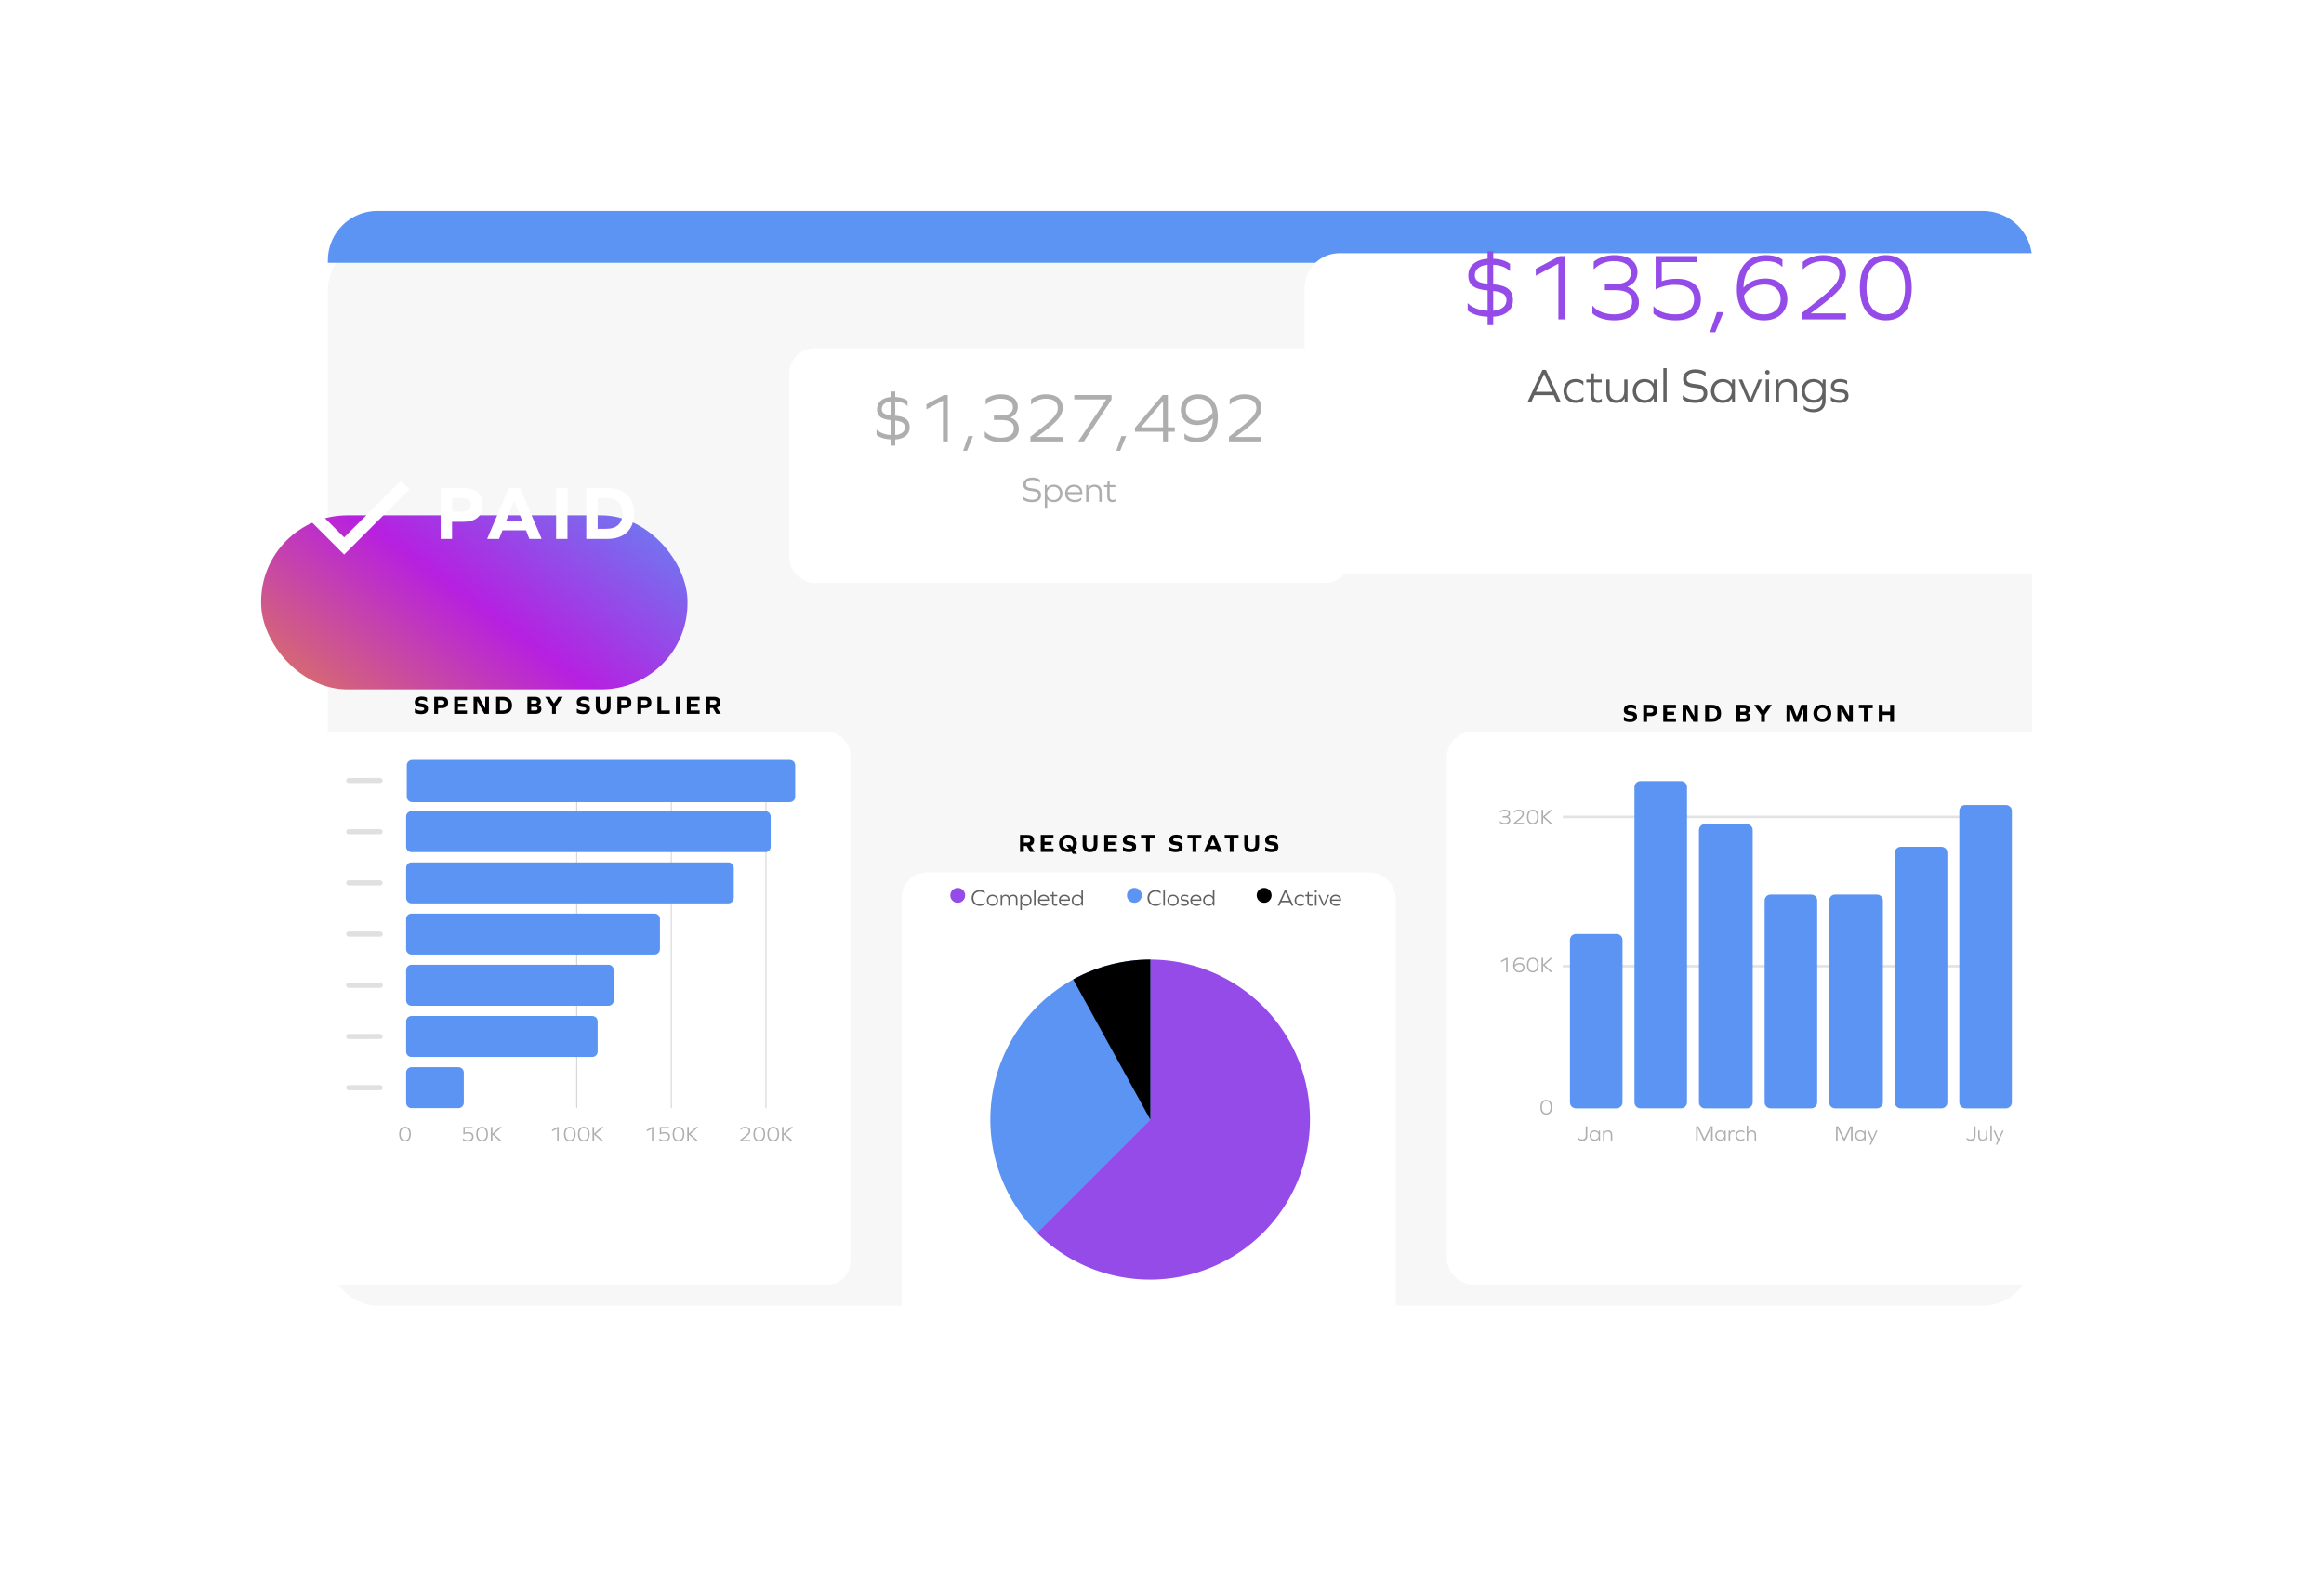<svg width="8010" height="5500" id="navPayAnalyze" viewBox="0 0 801 550" fill="none" xmlns="http://www.w3.org/2000/svg">
  <g filter="url(#filter0_d_7_170)">
    <rect x="113" y="72.702" width="587.432" height="366.932" rx="17.027" fill="#F7F7F7" />
  </g>
  <path d="M113 89.729C113 80.325 120.623 72.702 130.027 72.702H683.405C692.809 72.702 700.432 80.325 700.432 89.729V90.58H113V89.729Z" fill="#5B94F2" />
  <g filter="url(#filter1_d_7_170)">
    <rect x="498.712" y="223.142" width="215.288" height="190.589" rx="8.824" fill="white" />
  </g>
  <path d="M562.039 242.845C560.556 242.845 559.674 243.551 559.674 244.724C559.674 245.801 560.256 246.304 561.765 246.471C562.656 246.568 562.93 246.727 562.93 247.08C562.93 247.504 562.551 247.724 561.836 247.724C561.042 247.724 560.309 247.477 559.762 247.018H559.701V248.368C560.168 248.704 560.918 248.88 561.88 248.88C563.38 248.88 564.227 248.218 564.227 247.045C564.227 245.924 563.645 245.395 562.101 245.227C561.227 245.13 560.971 244.98 560.971 244.645C560.971 244.248 561.377 244.001 562.021 244.001C562.762 244.001 563.424 244.23 563.812 244.627H563.874V243.277C563.512 243.021 562.771 242.845 562.039 242.845ZM566.369 242.933V248.792H567.675V246.824H568.955C570.419 246.824 571.169 246.162 571.169 244.883C571.169 243.595 570.419 242.933 568.955 242.933H566.369ZM567.675 245.66V244.098H568.893C569.546 244.098 569.846 244.345 569.846 244.883C569.846 245.412 569.546 245.66 568.893 245.66H567.675ZM577.016 245.307H574.571V244.098H577.651V242.933H573.266V248.792H577.651V247.627H574.571V246.401H577.016V245.307ZM583.652 248.792H585.223V242.933H583.961V246.868H583.944L581.729 242.933H579.938V248.792H581.199V244.442H581.217L583.652 248.792ZM587.713 242.933V248.792H590.069C592.063 248.792 593.192 247.724 593.192 245.862C593.192 244.001 592.063 242.933 590.069 242.933H587.713ZM589.019 247.627V244.098H589.989C591.216 244.098 591.869 244.715 591.869 245.862C591.869 247.01 591.216 247.627 589.989 247.627H589.019ZM602.345 245.792C602.848 245.562 603.104 245.148 603.104 244.548C603.104 243.489 602.389 242.933 601.013 242.933H598.489V248.792H601.233C602.601 248.792 603.316 248.236 603.316 247.16C603.316 246.48 602.989 246.021 602.345 245.81V245.792ZM599.795 245.298V244.098H600.995C601.524 244.098 601.789 244.292 601.789 244.689C601.789 245.095 601.516 245.298 600.907 245.298H599.795ZM599.795 247.627V246.392H601.11C601.71 246.392 601.992 246.612 601.992 247.018C601.992 247.433 601.727 247.627 601.189 247.627H599.795ZM608.293 248.792V246.392L610.684 242.933H609.149L607.658 245.201L606.167 242.933H604.587L606.987 246.392V248.792H608.293ZM622.877 248.792V242.933H620.874L619.304 247.018H619.286L617.716 242.933H615.757V248.792H617.018V244.504H617.036L618.677 248.792H619.86L621.554 244.38H621.571V248.792H622.877ZM628.094 242.845C626.285 242.845 625.014 244.098 625.014 245.862C625.014 247.627 626.285 248.88 628.094 248.88C629.902 248.88 631.173 247.627 631.173 245.862C631.173 244.098 629.902 242.845 628.094 242.845ZM628.094 244.01C629.135 244.01 629.849 244.768 629.849 245.862C629.849 246.957 629.135 247.715 628.094 247.715C627.052 247.715 626.338 246.957 626.338 245.862C626.338 244.768 627.052 244.01 628.094 244.01ZM637.021 248.792H638.591V242.933H637.329V246.868H637.312L635.097 242.933H633.306V248.792H634.568V244.442H634.585L637.021 248.792ZM643.737 244.098H645.475V242.933H640.684V244.098H642.431V248.792H643.737V244.098ZM652.787 248.792V242.933H651.472V245.262H648.869V242.933H647.563V248.792H648.869V246.427H651.472V248.792H652.787Z" fill="black" />
  <path d="M519.675 281.528C520.172 281.328 520.446 280.943 520.446 280.402C520.446 279.572 519.764 279.075 518.646 279.075C518.031 279.075 517.423 279.268 517.045 279.587V280.165H517.075C517.445 279.772 518.023 279.542 518.601 279.542C519.438 279.542 519.927 279.868 519.927 280.461C519.927 281.039 519.483 281.328 518.601 281.328H517.912V281.795H518.705C519.594 281.795 520.031 282.091 520.031 282.691C520.031 283.321 519.52 283.677 518.631 283.677C517.934 283.677 517.297 283.432 516.971 283.017H516.941V283.595C517.282 283.936 517.927 284.143 518.638 284.143C519.831 284.143 520.557 283.625 520.557 282.75C520.557 282.158 520.239 281.735 519.675 281.543V281.528ZM525.213 283.603H522.487V283.588L523.109 283.121C524.724 281.906 525.213 281.291 525.213 280.513C525.213 279.587 524.569 279.075 523.42 279.075C522.857 279.075 522.264 279.275 521.857 279.594V280.165H521.886C522.279 279.772 522.857 279.542 523.42 279.542C524.25 279.542 524.695 279.89 524.695 280.535C524.695 281.135 524.25 281.646 522.753 282.81L521.783 283.573V284.069H525.213V283.603ZM528.306 279.075C527.024 279.075 526.291 280.002 526.291 281.609C526.291 283.217 527.024 284.143 528.306 284.143C529.588 284.143 530.321 283.217 530.321 281.609C530.321 280.002 529.588 279.075 528.306 279.075ZM528.306 279.542C529.254 279.542 529.803 280.291 529.803 281.609C529.803 282.928 529.254 283.677 528.306 283.677C527.357 283.677 526.809 282.928 526.809 281.609C526.809 280.291 527.357 279.542 528.306 279.542ZM531.865 281.743L534.429 284.069H535.207L532.406 281.58L535.133 279.149H534.377L531.865 281.439V279.149H531.317V284.069H531.865V281.743Z" fill="#AEAEAE" />
  <path d="M547.089 388.23H546.54V391.49C546.54 392.298 546.125 392.728 545.362 392.728C544.821 392.728 544.332 392.505 544.036 392.127H544.006V392.728C544.362 393.054 544.851 393.224 545.414 393.224C546.489 393.224 547.089 392.616 547.089 391.535V388.23ZM551.474 393.15V389.69H551.052L551.037 390.312H551.022C550.748 389.882 550.252 389.616 549.599 389.616C548.584 389.616 547.851 390.371 547.851 391.423C547.851 392.476 548.584 393.224 549.599 393.224C550.252 393.224 550.755 392.957 551.022 392.528H551.037L551.052 393.15H551.474ZM549.674 392.779C548.903 392.779 548.355 392.224 548.355 391.423C548.355 390.623 548.903 390.06 549.674 390.06C550.452 390.06 551 390.623 551 391.423C551 392.224 550.452 392.779 549.674 392.779ZM554.236 389.616C553.628 389.616 553.184 389.86 552.939 390.305H552.924L552.91 389.69H552.48V393.15H552.976V391.372C552.976 390.564 553.421 390.06 554.132 390.06C554.799 390.06 555.192 390.49 555.192 391.209V393.15H555.688V391.157C555.688 390.201 555.132 389.616 554.236 389.616Z" fill="#AEAEAE" />
  <path d="M590.295 393.15V388.23H589.451L587.435 392.439H587.42L585.427 388.23H584.59V393.15H585.123V388.823H585.138L587.191 393.15H587.65L589.732 388.778H589.747V393.15H590.295ZM594.798 393.15V389.69H594.375L594.36 390.312H594.346C594.072 389.882 593.575 389.616 592.923 389.616C591.908 389.616 591.174 390.371 591.174 391.423C591.174 392.476 591.908 393.224 592.923 393.224C593.575 393.224 594.079 392.957 594.346 392.528H594.36L594.375 393.15H594.798ZM592.997 392.779C592.227 392.779 591.678 392.224 591.678 391.423C591.678 390.623 592.227 390.06 592.997 390.06C593.775 390.06 594.323 390.623 594.323 391.423C594.323 392.224 593.775 392.779 592.997 392.779ZM597.374 389.616C596.818 389.616 596.455 389.853 596.248 390.312L596.233 389.69H595.803V393.15H596.3V391.535C596.3 390.586 596.648 390.09 597.337 390.09C597.552 390.09 597.73 390.142 597.885 390.253H597.908V389.749C597.782 389.675 597.604 389.616 597.374 389.616ZM600.031 389.616C598.912 389.616 598.179 390.364 598.179 391.423C598.179 392.468 598.912 393.224 600.031 393.224C600.52 393.224 600.92 393.105 601.187 392.861V392.298H601.165C600.898 392.624 600.535 392.779 600.076 392.779C599.223 392.779 598.683 392.216 598.683 391.423C598.683 390.623 599.223 390.06 600.076 390.06C600.535 390.06 600.891 390.216 601.165 390.542H601.187V389.986C600.913 389.742 600.52 389.616 600.031 389.616ZM603.804 389.616C603.233 389.616 602.811 389.83 602.559 390.216H602.544V387.963H602.048V393.15H602.544V391.372C602.544 390.564 602.989 390.06 603.7 390.06C604.367 390.06 604.76 390.49 604.76 391.209V393.15H605.256V391.157C605.256 390.201 604.7 389.616 603.804 389.616Z" fill="#AEAEAE" />
  <path d="M638.523 393.15V388.23H637.678L635.663 392.439H635.648L633.655 388.23H632.818V393.15H633.351V388.823H633.366L635.418 393.15H635.878L637.96 388.778H637.975V393.15H638.523ZM643.025 393.15V389.69H642.603L642.588 390.312H642.573C642.299 389.882 641.803 389.616 641.151 389.616C640.135 389.616 639.402 390.371 639.402 391.423C639.402 392.476 640.135 393.224 641.151 393.224C641.803 393.224 642.306 392.957 642.573 392.528H642.588L642.603 393.15H643.025ZM641.225 392.779C640.454 392.779 639.906 392.224 639.906 391.423C639.906 390.623 640.454 390.06 641.225 390.06C642.003 390.06 642.551 390.623 642.551 391.423C642.551 392.224 642.003 392.779 641.225 392.779ZM644.883 394.558L647.113 389.69H646.602L645.372 392.505H645.357L644.127 389.69H643.594L645.09 393.017L644.372 394.558H644.883Z" fill="#AEAEAE" />
  <path d="M680.908 388.23H680.359V391.49C680.359 392.298 679.944 392.728 679.181 392.728C678.64 392.728 678.151 392.505 677.855 392.127H677.825V392.728C678.181 393.054 678.67 393.224 679.233 393.224C680.307 393.224 680.908 392.616 680.908 391.535V388.23ZM685.011 393.15V389.69H684.515V391.468C684.515 392.283 684.07 392.779 683.359 392.779C682.707 392.779 682.307 392.357 682.307 391.631V389.69H681.811V391.69C681.811 392.646 682.359 393.224 683.255 393.224C683.863 393.224 684.308 392.972 684.552 392.528H684.567L684.589 393.15H685.011ZM686.513 387.963H686.017V393.15H686.513V387.963ZM688.374 394.558L690.604 389.69H690.093L688.863 392.505H688.848L687.618 389.69H687.084L688.581 393.017L687.862 394.558H688.374Z" fill="#AEAEAE" />
  <path d="M519.631 335.109V330.189H519.223L517.364 331.175V331.715L519.12 330.782V335.109H519.631ZM523.776 331.93C523.05 331.93 522.457 332.197 522.086 332.627H522.072C522.101 331.315 522.731 330.582 523.828 330.582C524.361 330.582 524.783 330.73 525.065 331.019H525.095V330.471C524.813 330.241 524.354 330.115 523.791 330.115C522.383 330.115 521.553 331.108 521.553 332.782C521.553 334.301 522.331 335.183 523.665 335.183C524.754 335.183 525.48 334.516 525.48 333.523C525.48 332.575 524.806 331.93 523.776 331.93ZM523.65 334.716C522.776 334.716 522.198 334.168 522.109 333.249C522.427 332.716 523.027 332.397 523.702 332.397C524.457 332.397 524.954 332.842 524.954 333.531C524.954 334.242 524.435 334.716 523.65 334.716ZM528.306 330.115C527.024 330.115 526.291 331.041 526.291 332.649C526.291 334.257 527.024 335.183 528.306 335.183C529.588 335.183 530.321 334.257 530.321 332.649C530.321 331.041 529.588 330.115 528.306 330.115ZM528.306 330.582C529.254 330.582 529.803 331.33 529.803 332.649C529.803 333.968 529.254 334.716 528.306 334.716C527.357 334.716 526.809 333.968 526.809 332.649C526.809 331.33 527.357 330.582 528.306 330.582ZM531.865 332.782L534.429 335.109H535.207L532.406 332.619L535.133 330.189H534.377L531.865 332.479V330.189H531.317V335.109H531.865V332.782Z" fill="#AEAEAE" />
  <path d="M532.937 379.105C531.655 379.105 530.921 380.031 530.921 381.639C530.921 383.246 531.655 384.173 532.937 384.173C534.219 384.173 534.952 383.246 534.952 381.639C534.952 380.031 534.219 379.105 532.937 379.105ZM532.937 379.571C533.885 379.571 534.434 380.32 534.434 381.639C534.434 382.957 533.885 383.706 532.937 383.706C531.988 383.706 531.44 382.957 531.44 381.639C531.44 380.32 531.988 379.571 532.937 379.571Z" fill="#AEAEAE" />
  <path d="M538.641 281.596H693.211" stroke="#E3E3E3" stroke-width="0.882" />
  <path d="M538.641 333.053H693.211" stroke="#E3E3E3" stroke-width="0.882" />
  <path d="M541.111 323.994C541.111 322.857 542.033 321.936 543.17 321.936H557.165C558.302 321.936 559.223 322.857 559.223 323.994V379.977C559.223 381.114 558.302 382.035 557.165 382.035H543.17C542.033 382.035 541.111 381.114 541.111 379.977V323.994Z" fill="#5B94F2" />
  <path d="M563.339 271.302C563.339 270.165 564.261 269.244 565.397 269.244H579.393C580.53 269.244 581.451 270.165 581.451 271.302V379.975C581.451 381.112 580.53 382.033 579.393 382.033H565.397C564.261 382.033 563.339 381.112 563.339 379.975V271.302Z" fill="#5B94F2" />
  <path d="M585.567 286.125C585.567 284.988 586.488 284.067 587.625 284.067H602.032C603.169 284.067 604.09 284.988 604.09 286.125V379.979C604.09 381.116 603.169 382.037 602.032 382.037H587.625C586.488 382.037 585.567 381.116 585.567 379.979V286.125Z" fill="#5B94F2" />
  <path d="M608.208 310.408C608.208 309.272 609.129 308.35 610.266 308.35H624.261C625.398 308.35 626.32 309.272 626.32 310.408V379.976C626.32 381.112 625.398 382.034 624.261 382.034H610.266C609.129 382.034 608.208 381.112 608.208 379.976V310.408Z" fill="#5B94F2" />
  <path d="M630.435 310.408C630.435 309.272 631.357 308.35 632.493 308.35H646.901C648.037 308.35 648.959 309.272 648.959 310.408V379.976C648.959 381.112 648.037 382.034 646.901 382.034H632.493C631.357 382.034 630.435 381.112 630.435 379.976V310.408Z" fill="#5B94F2" />
  <path d="M653.076 293.945C653.076 292.808 653.997 291.887 655.134 291.887H669.13C670.266 291.887 671.188 292.808 671.188 293.945V379.977C671.188 381.114 670.266 382.036 669.13 382.036H655.134C653.997 382.036 653.076 381.114 653.076 379.977V293.945Z" fill="#5B94F2" />
  <path d="M675.305 279.537C675.305 278.4 676.227 277.479 677.363 277.479H691.359C692.496 277.479 693.417 278.4 693.417 279.537V379.977C693.417 381.114 692.496 382.035 691.359 382.035H677.363C676.227 382.035 675.305 381.114 675.305 379.977V279.537Z" fill="#5B94F2" />
  <g filter="url(#filter2_d_7_170)">
    <g filter="url(#filter3_d_7_170)">
      <rect x="90" y="124" width="146.957" height="60" rx="29.716" fill="url(#paint0_linear_7_170)" />
    </g>
    <path d="M139.643 143.486L118.61 164.519L108.094 154.003" stroke="white" stroke-width="4.176" />
    <path d="M151.883 144.489V162.095H155.807V156.182H159.651C164.052 156.182 166.306 154.193 166.306 150.349C166.306 146.478 164.052 144.489 159.651 144.489H151.883ZM155.807 152.682V147.989H159.466C161.428 147.989 162.329 148.732 162.329 150.349C162.329 151.94 161.428 152.682 159.466 152.682H155.807ZM182.477 162.095H186.693L179.19 144.489H175.398L167.895 162.095H172.004L173.198 159.125H181.284L182.477 162.095ZM177.254 148.997L179.959 155.758H174.523L177.201 148.997H177.254ZM191.668 162.095H195.592V144.489H191.668V162.095ZM202.071 144.489V162.095H209.15C215.142 162.095 218.536 158.886 218.536 153.292C218.536 147.698 215.142 144.489 209.15 144.489H202.071ZM205.995 158.595V147.989H208.911C212.597 147.989 214.559 149.845 214.559 153.292C214.559 156.739 212.597 158.595 208.911 158.595H205.995Z" fill="white" />
  </g>
  <g filter="url(#filter4_d_7_170)">
    <rect x="272" y="114" width="193.408" height="80.974" rx="8.779" fill="white" />
  </g>
  <path d="M313.537 147.285C313.512 144.805 312.117 143.578 308.554 143.289V138.355C310.432 138.475 311.876 139.029 312.694 139.944H312.79V138.138C311.852 137.392 310.408 136.935 308.554 136.839V134.961H307.134V136.839C304.102 137.055 302.272 138.644 302.272 141.075C302.272 143.385 303.644 144.541 307.134 144.83V149.956C304.992 149.836 303.331 149.21 302.2 148.103H302.104V149.908C303.259 150.847 304.968 151.376 307.134 151.472V153.59H308.554V151.472C311.707 151.28 313.537 149.74 313.537 147.285ZM303.909 141.003C303.909 139.534 305.137 138.524 307.134 138.355V143.145C304.776 142.928 303.909 142.302 303.909 141.003ZM308.554 144.974C310.961 145.215 311.9 145.913 311.9 147.309C311.9 148.801 310.648 149.788 308.554 149.956V144.974ZM326.663 152.146V136.165H325.34L319.298 139.366V141.123L325.003 138.09V152.146H326.663ZM331.968 155.372H333.292L335.362 150.317H333.701L331.968 155.372ZM348.291 143.891C349.903 143.241 350.794 141.989 350.794 140.232C350.794 137.537 348.58 135.924 344.945 135.924C342.948 135.924 340.974 136.55 339.747 137.585V139.462H339.843C341.046 138.187 342.924 137.44 344.801 137.44C347.521 137.44 349.109 138.499 349.109 140.425C349.109 142.302 347.665 143.241 344.801 143.241H342.563V144.757H345.138C348.026 144.757 349.446 145.72 349.446 147.67C349.446 149.715 347.785 150.871 344.897 150.871C342.635 150.871 340.565 150.076 339.506 148.729H339.41V150.606C340.517 151.713 342.611 152.387 344.921 152.387C348.796 152.387 351.155 150.702 351.155 147.862C351.155 145.937 350.12 144.565 348.291 143.939V143.891ZM366.28 150.63H357.422V150.582L359.444 149.066C364.691 145.118 366.28 143.121 366.28 140.593C366.28 137.585 364.186 135.924 360.455 135.924C358.626 135.924 356.7 136.574 355.376 137.609V139.462H355.473C356.748 138.187 358.626 137.44 360.455 137.44C363.151 137.44 364.595 138.572 364.595 140.666C364.595 142.615 363.151 144.276 358.289 148.055L355.136 150.534V152.146H366.28V150.63ZM383.113 137.777V136.165H370.26V137.681H381.308L371.608 152.146H373.582L383.113 137.777ZM384.759 155.372H386.083L388.153 150.317H386.492L384.759 155.372ZM402.526 148.825H404.909V147.309H402.526V136.165H400.745L391.19 147.405V148.825H400.865V152.146H402.526V148.825ZM400.865 138.283V147.309H393.236L400.865 138.283ZM412.885 135.924C409.347 135.924 406.988 138.09 406.988 141.315C406.988 144.396 409.178 146.49 412.524 146.49C414.883 146.49 416.808 145.624 418.012 144.228H418.06C417.963 148.488 415.918 150.871 412.355 150.871C410.623 150.871 409.251 150.389 408.336 149.451H408.24V151.232C409.154 151.978 410.647 152.387 412.476 152.387C417.049 152.387 419.745 149.162 419.745 143.722C419.745 138.788 417.217 135.924 412.885 135.924ZM412.765 144.974C410.31 144.974 408.697 143.53 408.697 141.291C408.697 138.981 410.382 137.44 412.933 137.44C415.773 137.44 417.651 139.222 417.939 142.206C416.904 143.939 414.955 144.974 412.765 144.974ZM434.725 150.63H425.867V150.582L427.889 149.066C433.136 145.118 434.725 143.121 434.725 140.593C434.725 137.585 432.631 135.924 428.9 135.924C427.071 135.924 425.145 136.574 423.822 137.609V139.462H423.918C425.193 138.187 427.071 137.44 428.9 137.44C431.596 137.44 433.04 138.572 433.04 140.666C433.04 142.615 431.596 144.276 426.734 148.055L423.581 150.534V152.146H434.725V150.63Z" fill="#AEAEAE" />
  <path d="M355.739 164.623C353.907 164.623 352.706 165.576 352.706 167.037C352.706 168.398 353.424 169.029 355.603 169.252C357.361 169.438 357.905 169.834 357.905 170.713C357.905 171.678 357.101 172.26 355.739 172.26C354.464 172.26 353.412 171.889 352.682 171.183H352.632V172.198C353.313 172.78 354.402 173.089 355.739 173.089C357.658 173.089 358.821 172.186 358.821 170.7C358.821 169.24 358.054 168.559 355.813 168.336C354.13 168.163 353.622 167.804 353.622 166.999C353.622 166.071 354.477 165.452 355.727 165.452C356.853 165.452 357.806 165.786 358.351 166.38H358.4V165.353C357.868 164.895 356.866 164.623 355.739 164.623ZM363.242 167.061C362.153 167.061 361.323 167.507 360.878 168.237H360.853L360.828 167.185H360.11V175.317H360.94V172.062H360.965C361.423 172.706 362.227 173.089 363.242 173.089C364.95 173.089 366.176 171.839 366.176 170.082C366.176 168.324 364.95 167.061 363.242 167.061ZM363.131 172.347C361.831 172.347 360.903 171.418 360.903 170.082C360.903 168.745 361.831 167.804 363.131 167.804C364.418 167.804 365.334 168.745 365.334 170.082C365.334 171.418 364.418 172.347 363.131 172.347ZM373.054 170.329V169.846C373.054 168.163 371.903 167.061 370.121 167.061C368.351 167.061 367.113 168.311 367.113 170.082C367.113 171.901 368.412 173.089 370.43 173.089C371.346 173.089 372.151 172.829 372.671 172.372V171.517H372.633C372.064 172.074 371.334 172.347 370.455 172.347C369.019 172.347 368.066 171.567 367.955 170.329H373.054ZM370.133 167.804C371.346 167.804 372.175 168.51 372.287 169.611H367.955C368.14 168.534 368.994 167.804 370.133 167.804ZM377.284 167.061C376.269 167.061 375.526 167.47 375.118 168.212H375.093L375.068 167.185H374.35V172.966H375.179V169.995C375.179 168.646 375.922 167.804 377.11 167.804C378.224 167.804 378.881 168.522 378.881 169.723V172.966H379.71V169.636C379.71 168.039 378.782 167.061 377.284 167.061ZM384.434 172.013H384.397C384.174 172.26 383.852 172.347 383.531 172.347C382.875 172.347 382.466 171.901 382.466 171.146V167.903H384.409V167.185H382.466V165.638H381.798L381.661 167.185H380.523V167.903H381.637V171.171C381.637 172.396 382.28 173.089 383.432 173.089C383.84 173.089 384.187 173.015 384.434 172.867V172.013Z" fill="#AEAEAE" />
  <g filter="url(#filter5_d_7_170)">
    <rect x="449.671" y="58.221" width="264.117" height="110.577" rx="11.988" fill="white" />
  </g>
  <path d="M521.467 103.458C521.434 100.072 519.527 98.396 514.663 98.002V91.264C517.227 91.428 519.199 92.184 520.316 93.433H520.448V90.968C519.166 89.949 517.194 89.325 514.663 89.193V86.629H512.724V89.193C508.582 89.489 506.084 91.658 506.084 94.978C506.084 98.133 507.958 99.711 512.724 100.105V107.106C509.798 106.942 507.531 106.087 505.986 104.575H505.854V107.04C507.432 108.322 509.766 109.045 512.724 109.177V112.069H514.663V109.177C518.969 108.914 521.467 106.81 521.467 103.458ZM508.319 94.879C508.319 92.874 509.996 91.494 512.724 91.264V97.805C509.503 97.509 508.319 96.654 508.319 94.879ZM514.663 100.303C517.95 100.631 519.232 101.584 519.232 103.491C519.232 105.529 517.522 106.876 514.663 107.106V100.303ZM539.392 110.097V88.273H537.585L529.335 92.644V95.044L537.125 90.902V110.097H539.392ZM560.967 98.823C563.169 97.936 564.385 96.227 564.385 93.828C564.385 90.146 561.361 87.944 556.398 87.944C553.67 87.944 550.975 88.799 549.298 90.212V92.776H549.43C551.073 91.034 553.637 90.015 556.201 90.015C559.915 90.015 562.084 91.461 562.084 94.091C562.084 96.654 560.112 97.936 556.201 97.936H553.144V100.007H556.661C560.605 100.007 562.544 101.321 562.544 103.984C562.544 106.777 560.276 108.355 556.332 108.355C553.243 108.355 550.416 107.271 548.97 105.43H548.838V107.994C550.35 109.506 553.21 110.426 556.365 110.426C561.657 110.426 564.878 108.125 564.878 104.247C564.878 101.617 563.465 99.744 560.967 98.889V98.823ZM578.005 96.095C576.164 96.095 574.291 96.326 572.746 96.917V90.344H584.776V88.273H570.643V99.711H570.774C572.549 98.758 574.915 98.166 577.183 98.166C581.588 98.166 583.888 99.908 583.888 103.162C583.888 106.482 581.555 108.355 577.479 108.355C574.291 108.355 571.563 107.369 570.018 105.627H569.887V108.092C571.464 109.538 574.324 110.426 577.578 110.426C582.968 110.426 586.222 107.698 586.222 103.129C586.222 98.725 583.132 96.095 578.005 96.095ZM589.39 114.501H591.198L594.025 107.599H591.757L589.39 114.501ZM608.493 95.997C605.272 95.997 602.642 97.18 600.999 99.086H600.933C601.064 93.269 603.858 90.015 608.723 90.015C611.089 90.015 612.963 90.672 614.212 91.954H614.343V89.522C613.094 88.503 611.056 87.944 608.558 87.944C602.313 87.944 598.632 92.349 598.632 99.777C598.632 106.515 602.083 110.426 608 110.426C612.831 110.426 616.052 107.468 616.052 103.063C616.052 98.856 613.061 95.997 608.493 95.997ZM607.934 108.355C604.055 108.355 601.492 105.923 601.097 101.847C602.511 99.481 605.173 98.067 608.164 98.067C611.516 98.067 613.719 100.04 613.719 103.096C613.719 106.252 611.418 108.355 607.934 108.355ZM636.246 108.026H624.151V107.961L626.911 105.89C634.077 100.5 636.246 97.772 636.246 94.32C636.246 90.212 633.386 87.944 628.292 87.944C625.794 87.944 623.164 88.832 621.357 90.245V92.776H621.488C623.23 91.034 625.794 90.015 628.292 90.015C631.973 90.015 633.945 91.56 633.945 94.419C633.945 97.081 631.973 99.349 625.334 104.51L621.028 107.895V110.097H636.246V108.026ZM649.965 87.944C644.279 87.944 641.025 92.053 641.025 99.185C641.025 106.317 644.279 110.426 649.965 110.426C655.651 110.426 658.905 106.317 658.905 99.185C658.905 92.053 655.651 87.944 649.965 87.944ZM649.965 90.015C654.172 90.015 656.604 93.335 656.604 99.185C656.604 105.035 654.172 108.355 649.965 108.355C645.758 108.355 643.325 105.035 643.325 99.185C643.325 93.335 645.758 90.015 649.965 90.015Z" fill="#954BE8" />
  <path d="M536.646 138.721H538.015L532.809 127.497H531.625L526.419 138.721H527.738L528.887 136.203H535.496L536.646 138.721ZM532.217 128.951L534.989 135.07H529.394L532.183 128.951H532.217ZM543.099 130.658C540.547 130.658 538.873 132.366 538.873 134.783C538.873 137.166 540.547 138.89 543.099 138.89C544.215 138.89 545.127 138.62 545.736 138.062V136.777H545.685C545.077 137.521 544.249 137.876 543.2 137.876C541.257 137.876 540.023 136.591 540.023 134.783C540.023 132.957 541.257 131.673 543.2 131.673C544.249 131.673 545.06 132.028 545.685 132.771H545.736V131.504C545.111 130.946 544.215 130.658 543.099 130.658ZM552.078 137.42H552.027C551.723 137.758 551.284 137.876 550.844 137.876C549.948 137.876 549.39 137.268 549.39 136.237V131.808H552.044V130.827H549.39V128.714H548.478L548.292 130.827H546.736V131.808H548.258V136.27C548.258 137.944 549.137 138.89 550.709 138.89C551.267 138.89 551.74 138.789 552.078 138.586V137.42ZM560.957 138.721V130.827H559.825V134.884C559.825 136.744 558.81 137.876 557.188 137.876C555.7 137.876 554.787 136.913 554.787 135.256V130.827H553.655V135.391C553.655 137.572 554.906 138.89 556.951 138.89C558.337 138.89 559.351 138.316 559.909 137.301H559.943L559.994 138.721H560.957ZM571.009 138.721V130.827H570.045L570.011 132.247H569.977C569.352 131.267 568.22 130.658 566.732 130.658C564.416 130.658 562.743 132.383 562.743 134.783C562.743 137.183 564.416 138.89 566.732 138.89C568.22 138.89 569.369 138.282 569.977 137.301H570.011L570.045 138.721H571.009ZM566.901 137.876C565.143 137.876 563.892 136.608 563.892 134.783C563.892 132.957 565.143 131.673 566.901 131.673C568.676 131.673 569.927 132.957 569.927 134.783C569.927 136.608 568.676 137.876 566.901 137.876ZM574.435 126.889H573.303V138.721H574.435V126.889ZM584.237 127.328C581.735 127.328 580.096 128.63 580.096 130.625C580.096 132.484 581.076 133.346 584.051 133.65C586.451 133.904 587.195 134.445 587.195 135.645C587.195 136.963 586.096 137.758 584.237 137.758C582.496 137.758 581.059 137.251 580.062 136.287H579.994V137.673C580.924 138.468 582.411 138.89 584.237 138.89C586.857 138.89 588.446 137.656 588.446 135.628C588.446 133.633 587.398 132.704 584.338 132.399C582.039 132.163 581.346 131.673 581.346 130.574C581.346 129.306 582.513 128.461 584.22 128.461C585.758 128.461 587.06 128.917 587.804 129.729H587.871V128.326C587.144 127.7 585.775 127.328 584.237 127.328ZM597.965 138.721V130.827H597.002L596.968 132.247H596.934C596.309 131.267 595.176 130.658 593.688 130.658C591.373 130.658 589.699 132.383 589.699 134.783C589.699 137.183 591.373 138.89 593.688 138.89C595.176 138.89 596.325 138.282 596.934 137.301H596.968L597.002 138.721H597.965ZM593.858 137.876C592.1 137.876 590.849 136.608 590.849 134.783C590.849 132.957 592.1 131.673 593.858 131.673C595.632 131.673 596.883 132.957 596.883 134.783C596.883 136.608 595.632 137.876 593.858 137.876ZM603.86 138.721L607.291 130.827H606.125L603.319 137.538H603.285L600.479 130.827H599.262L602.693 138.721H603.86ZM609.17 127.548C608.714 127.548 608.393 127.886 608.393 128.326C608.393 128.782 608.714 129.103 609.17 129.103C609.61 129.103 609.948 128.782 609.948 128.326C609.948 127.886 609.61 127.548 609.17 127.548ZM608.596 138.721H609.728V130.827H608.596V138.721ZM616.052 130.658C614.666 130.658 613.651 131.216 613.094 132.23H613.06L613.026 130.827H612.046V138.721H613.178V134.664C613.178 132.822 614.192 131.673 615.815 131.673C617.336 131.673 618.232 132.653 618.232 134.293V138.721H619.365V134.174C619.365 131.994 618.097 130.658 616.052 130.658ZM629.213 130.827H628.233L628.199 132.264H628.165C627.557 131.267 626.424 130.658 624.937 130.658C622.621 130.658 620.948 132.349 620.948 134.749C620.948 137.149 622.621 138.84 624.937 138.84C626.34 138.84 627.422 138.316 628.047 137.437H628.081V138.045C628.081 140.006 626.931 141.088 624.903 141.088C623.534 141.088 622.401 140.615 621.725 139.786H621.674V140.986C622.401 141.679 623.601 142.102 625.004 142.102C627.658 142.102 629.213 140.615 629.213 138.096V130.827ZM625.106 137.825C623.348 137.825 622.097 136.575 622.097 134.749C622.097 132.923 623.348 131.673 625.106 131.673C626.864 131.673 628.115 132.923 628.115 134.749C628.115 136.575 626.864 137.825 625.106 137.825ZM634.043 130.658C632.268 130.658 631.068 131.656 631.068 133.109C631.068 134.495 631.778 135.104 633.891 135.256C635.48 135.374 635.97 135.696 635.97 136.473C635.97 137.318 635.193 137.876 634.009 137.876C632.725 137.876 631.711 137.487 631.085 136.761H631.034V138.028C631.711 138.603 632.725 138.89 634.043 138.89C635.919 138.89 637.103 137.961 637.103 136.473C637.103 134.969 636.342 134.293 634.145 134.157C632.657 134.073 632.184 133.786 632.184 133.092C632.184 132.264 632.978 131.673 634.077 131.673C635.226 131.673 636.072 131.96 636.596 132.518H636.646V131.301C636.089 130.895 635.142 130.658 634.043 130.658Z" fill="#616161" />
  <g filter="url(#filter6_d_7_170)">
    <rect x="99.002" y="223.142" width="194.119" height="190.589" rx="7.953" fill="white" />
  </g>
  <path d="M145.327 240.1C143.845 240.1 142.962 240.806 142.962 241.979C142.962 243.056 143.545 243.559 145.053 243.726C145.945 243.823 146.218 243.982 146.218 244.335C146.218 244.759 145.839 244.979 145.124 244.979C144.33 244.979 143.597 244.732 143.05 244.273H142.989V245.623C143.456 245.959 144.206 246.135 145.168 246.135C146.668 246.135 147.515 245.473 147.515 244.3C147.515 243.179 146.933 242.65 145.389 242.482C144.515 242.385 144.259 242.235 144.259 241.9C144.259 241.503 144.665 241.256 145.309 241.256C146.05 241.256 146.712 241.485 147.1 241.882H147.162V240.532C146.8 240.276 146.059 240.1 145.327 240.1ZM149.658 240.188V246.047H150.963V244.079H152.243C153.708 244.079 154.458 243.417 154.458 242.138C154.458 240.85 153.708 240.188 152.243 240.188H149.658ZM150.963 242.914V241.353H152.181C152.834 241.353 153.134 241.6 153.134 242.138C153.134 242.667 152.834 242.914 152.181 242.914H150.963ZM160.304 242.562H157.86V241.353H160.939V240.188H156.554V246.047H160.939V244.882H157.86V243.656H160.304V242.562ZM166.941 246.047H168.511V240.188H167.249V244.123H167.232L165.017 240.188H163.226V246.047H164.488V241.697H164.505L166.941 246.047ZM171.001 240.188V246.047H173.357C175.351 246.047 176.48 244.979 176.48 243.117C176.48 241.256 175.351 240.188 173.357 240.188H171.001ZM172.307 244.882V241.353H173.277C174.504 241.353 175.157 241.97 175.157 243.117C175.157 244.264 174.504 244.882 173.277 244.882H172.307ZM185.633 243.047C186.136 242.817 186.392 242.403 186.392 241.803C186.392 240.744 185.677 240.188 184.301 240.188H181.777V246.047H184.521C185.889 246.047 186.604 245.491 186.604 244.414C186.604 243.735 186.277 243.276 185.633 243.064V243.047ZM183.083 242.553V241.353H184.283C184.813 241.353 185.077 241.547 185.077 241.944C185.077 242.35 184.804 242.553 184.195 242.553H183.083ZM183.083 244.882V243.647H184.398C184.998 243.647 185.28 243.867 185.28 244.273C185.28 244.688 185.015 244.882 184.477 244.882H183.083ZM191.581 246.047V243.647L193.972 240.188H192.437L190.946 242.456L189.455 240.188H187.875L190.275 243.647V246.047H191.581ZM201.154 240.1C199.671 240.1 198.789 240.806 198.789 241.979C198.789 243.056 199.371 243.559 200.88 243.726C201.771 243.823 202.045 243.982 202.045 244.335C202.045 244.759 201.665 244.979 200.951 244.979C200.157 244.979 199.424 244.732 198.877 244.273H198.815V245.623C199.283 245.959 200.033 246.135 200.995 246.135C202.495 246.135 203.342 245.473 203.342 244.3C203.342 243.179 202.76 242.65 201.215 242.482C200.342 242.385 200.086 242.235 200.086 241.9C200.086 241.503 200.492 241.256 201.136 241.256C201.877 241.256 202.539 241.485 202.927 241.882H202.989V240.532C202.627 240.276 201.886 240.1 201.154 240.1ZM210.452 240.188H209.19V243.462C209.19 244.459 208.758 244.97 207.92 244.97C207.09 244.97 206.658 244.459 206.658 243.462V240.188H205.352V243.55C205.352 245.27 206.199 246.135 207.884 246.135C209.596 246.135 210.452 245.27 210.452 243.55V240.188ZM212.811 240.188V246.047H214.117V244.079H215.397C216.861 244.079 217.611 243.417 217.611 242.138C217.611 240.85 216.861 240.188 215.397 240.188H212.811ZM214.117 242.914V241.353H215.335C215.988 241.353 216.288 241.6 216.288 242.138C216.288 242.667 215.988 242.914 215.335 242.914H214.117ZM219.707 240.188V246.047H221.013V244.079H222.293C223.757 244.079 224.507 243.417 224.507 242.138C224.507 240.85 223.757 240.188 222.293 240.188H219.707ZM221.013 242.914V241.353H222.231C222.884 241.353 223.184 241.6 223.184 242.138C223.184 242.667 222.884 242.914 222.231 242.914H221.013ZM230.865 246.047V244.882H227.909V240.188H226.604V246.047H230.865ZM232.957 246.047H234.263V240.188H232.957V246.047ZM240.501 242.562H238.057V241.353H241.136V240.188H236.751V246.047H241.136V244.882H238.057V243.656H240.501V242.562ZM244.729 244.009H245.717L246.908 246.047H248.444L247.041 243.876C247.852 243.638 248.267 243.038 248.267 242.103C248.267 240.841 247.517 240.188 246.052 240.188H243.423V246.047H244.729V244.009ZM244.729 242.844V241.353H245.999C246.644 241.353 246.944 241.591 246.944 242.103C246.944 242.606 246.644 242.844 245.999 242.844H244.729Z" fill="black" />
  <path d="M258.591 392.911H255.863V392.896L256.486 392.429C258.102 391.214 258.591 390.599 258.591 389.82C258.591 388.894 257.946 388.383 256.797 388.383C256.234 388.383 255.641 388.583 255.233 388.901V389.472H255.263C255.656 389.079 256.234 388.85 256.797 388.85C257.627 388.85 258.072 389.198 258.072 389.843C258.072 390.443 257.627 390.954 256.13 392.118L255.159 392.882V393.378H258.591V392.911ZM261.684 388.383C260.402 388.383 259.668 389.309 259.668 390.917C259.668 392.526 260.402 393.452 261.684 393.452C262.967 393.452 263.7 392.526 263.7 390.917C263.7 389.309 262.967 388.383 261.684 388.383ZM261.684 388.85C262.633 388.85 263.182 389.598 263.182 390.917C263.182 392.237 262.633 392.985 261.684 392.985C260.736 392.985 260.187 392.237 260.187 390.917C260.187 389.598 260.736 388.85 261.684 388.85ZM266.505 388.383C265.223 388.383 264.489 389.309 264.489 390.917C264.489 392.526 265.223 393.452 266.505 393.452C267.787 393.452 268.521 392.526 268.521 390.917C268.521 389.309 267.787 388.383 266.505 388.383ZM266.505 388.85C267.454 388.85 268.002 389.598 268.002 390.917C268.002 392.237 267.454 392.985 266.505 392.985C265.556 392.985 265.008 392.237 265.008 390.917C265.008 389.598 265.556 388.85 266.505 388.85ZM270.066 391.051L272.63 393.378H273.408L270.607 390.888L273.334 388.457H272.578L270.066 390.747V388.457H269.517V393.378H270.066V391.051Z" fill="#AEAEAE" />
  <path d="M192.535 393.378V388.457H192.128L190.267 389.442V389.984L192.024 389.05V393.378H192.535ZM196.392 388.383C195.11 388.383 194.376 389.309 194.376 390.917C194.376 392.526 195.11 393.452 196.392 393.452C197.674 393.452 198.408 392.526 198.408 390.917C198.408 389.309 197.674 388.383 196.392 388.383ZM196.392 388.85C197.341 388.85 197.889 389.598 197.889 390.917C197.889 392.237 197.341 392.985 196.392 392.985C195.443 392.985 194.895 392.237 194.895 390.917C194.895 389.598 195.443 388.85 196.392 388.85ZM201.213 388.383C199.931 388.383 199.197 389.309 199.197 390.917C199.197 392.526 199.931 393.452 201.213 393.452C202.495 393.452 203.229 392.526 203.229 390.917C203.229 389.309 202.495 388.383 201.213 388.383ZM201.213 388.85C202.161 388.85 202.71 389.598 202.71 390.917C202.71 392.237 202.161 392.985 201.213 392.985C200.264 392.985 199.716 392.237 199.716 390.917C199.716 389.598 200.264 388.85 201.213 388.85ZM204.773 391.051L207.338 393.378H208.116L205.314 390.888L208.042 388.457H207.286L204.773 390.747V388.457H204.225V393.378H204.773V391.051Z" fill="#AEAEAE" />
  <path d="M225.182 393.378V388.457H224.774L222.914 389.442V389.984L224.671 389.05V393.378H225.182ZM229.069 390.221C228.654 390.221 228.231 390.273 227.883 390.406V388.924H230.596V388.457H227.409V391.036H227.438C227.838 390.821 228.372 390.688 228.884 390.688C229.877 390.688 230.396 391.08 230.396 391.814C230.396 392.563 229.869 392.985 228.95 392.985C228.231 392.985 227.616 392.763 227.268 392.37H227.238V392.926C227.594 393.252 228.239 393.452 228.972 393.452C230.188 393.452 230.922 392.837 230.922 391.807C230.922 390.814 230.225 390.221 229.069 390.221ZM233.86 388.383C232.578 388.383 231.844 389.309 231.844 390.917C231.844 392.526 232.578 393.452 233.86 393.452C235.142 393.452 235.876 392.526 235.876 390.917C235.876 389.309 235.142 388.383 233.86 388.383ZM233.86 388.85C234.808 388.85 235.357 389.598 235.357 390.917C235.357 392.237 234.808 392.985 233.86 392.985C232.911 392.985 232.363 392.237 232.363 390.917C232.363 389.598 232.911 388.85 233.86 388.85ZM237.42 391.051L239.985 393.378H240.763L237.961 390.888L240.689 388.457H239.933L237.42 390.747V388.457H236.872V393.378H237.42V391.051Z" fill="#AEAEAE" />
  <path d="M161.365 390.221C160.95 390.221 160.527 390.273 160.179 390.406V388.924H162.891V388.457H159.704V391.036H159.734C160.134 390.821 160.668 390.688 161.179 390.688C162.172 390.688 162.691 391.08 162.691 391.814C162.691 392.563 162.165 392.985 161.246 392.985C160.527 392.985 159.912 392.763 159.564 392.37H159.534V392.926C159.89 393.252 160.534 393.452 161.268 393.452C162.484 393.452 163.218 392.837 163.218 391.807C163.218 390.814 162.521 390.221 161.365 390.221ZM166.156 388.383C164.873 388.383 164.14 389.309 164.14 390.917C164.14 392.526 164.873 393.452 166.156 393.452C167.438 393.452 168.172 392.526 168.172 390.917C168.172 389.309 167.438 388.383 166.156 388.383ZM166.156 388.85C167.104 388.85 167.653 389.598 167.653 390.917C167.653 392.237 167.104 392.985 166.156 392.985C165.207 392.985 164.658 392.237 164.658 390.917C164.658 389.598 165.207 388.85 166.156 388.85ZM169.716 391.051L172.281 393.378H173.059L170.257 390.888L172.985 388.457H172.229L169.716 390.747V388.457H169.168V393.378H169.716V391.051Z" fill="#AEAEAE" />
  <path d="M139.59 388.383C138.308 388.383 137.574 389.309 137.574 390.917C137.574 392.526 138.308 393.452 139.59 393.452C140.873 393.452 141.606 392.526 141.606 390.917C141.606 389.309 140.873 388.383 139.59 388.383ZM139.59 388.85C140.539 388.85 141.088 389.598 141.088 390.917C141.088 392.237 140.539 392.985 139.59 392.985C138.642 392.985 138.093 392.237 138.093 390.917C138.093 389.598 138.642 388.85 139.59 388.85Z" fill="#AEAEAE" />
  <path d="M198.709 381.966L198.709 264.613" stroke="#AEAEAE" stroke-width="0.186" />
  <path d="M166.062 381.966L166.062 264.613" stroke="#AEAEAE" stroke-width="0.186" />
  <path d="M264.003 381.966L264.003 264.613" stroke="#AEAEAE" stroke-width="0.186" />
  <path d="M231.356 381.966L231.356 264.613" stroke="#AEAEAE" stroke-width="0.186" />
  <path d="M272.223 261.947C273.247 261.947 274.078 262.778 274.078 263.802L274.078 274.644C274.078 275.668 273.247 276.499 272.223 276.499L142.055 276.499C141.031 276.499 140.2 275.668 140.2 274.644L140.2 263.802C140.2 262.778 141.031 261.947 142.055 261.947L272.223 261.947Z" fill="#5B94F2" />
  <path d="M263.775 279.614C264.8 279.614 265.631 280.444 265.631 281.469L265.631 291.876C265.631 292.901 264.8 293.732 263.775 293.732L141.829 293.732C140.804 293.732 139.974 292.901 139.974 291.876L139.974 281.469C139.974 280.444 140.804 279.614 141.829 279.614L263.775 279.614Z" fill="#5B94F2" />
  <path d="M251.052 297.26C252.077 297.26 252.907 298.091 252.907 299.115L252.907 309.523C252.907 310.547 252.077 311.378 251.052 311.378L141.83 311.378C140.806 311.378 139.975 310.547 139.975 309.523L139.975 299.115C139.975 298.091 140.806 297.26 141.83 297.26L251.052 297.26Z" fill="#5B94F2" />
  <path d="M225.601 314.908C226.626 314.908 227.457 315.739 227.457 316.763L227.457 327.171C227.457 328.195 226.626 329.026 225.601 329.026L141.829 329.026C140.805 329.026 139.974 328.195 139.974 327.171L139.974 316.763C139.974 315.739 140.805 314.908 141.829 314.908L225.601 314.908Z" fill="#5B94F2" />
  <path d="M209.697 332.554C210.721 332.554 211.552 333.385 211.552 334.409L211.552 344.817C211.552 345.841 210.721 346.672 209.697 346.672L141.83 346.672C140.806 346.672 139.975 345.841 139.975 344.817L139.975 334.409C139.975 333.385 140.806 332.554 141.83 332.554L209.697 332.554Z" fill="#5B94F2" />
  <path d="M204.13 350.202C205.154 350.202 205.985 351.033 205.985 352.057L205.985 362.465C205.985 363.489 205.154 364.32 204.13 364.32L141.83 364.32C140.806 364.32 139.975 363.489 139.975 362.465L139.975 352.057C139.975 351.033 140.806 350.202 141.83 350.202L204.13 350.202Z" fill="#5B94F2" />
  <path d="M158 367.848C159.024 367.848 159.855 368.679 159.855 369.703L159.855 380.111C159.855 381.135 159.024 381.966 158 381.966L141.827 381.966C140.803 381.966 139.972 381.135 139.972 380.111L139.972 369.703C139.972 368.679 140.803 367.848 141.827 367.848L158 367.848Z" fill="#5B94F2" />
  <rect width="12.634" height="1.774" rx="0.887" transform="matrix(1 -0.001 0.002 1 119.297 268.15)" fill="#E0E0E0" />
  <rect width="12.634" height="1.774" rx="0.887" transform="matrix(1 -0.001 0.002 1 119.297 285.797)" fill="#E0E0E0" />
  <rect width="12.634" height="1.774" rx="0.887" transform="matrix(1 -0.001 0.002 1 119.297 303.446)" fill="#E0E0E0" />
  <rect width="12.634" height="1.774" rx="0.887" transform="matrix(1 -0.001 0.002 1 119.297 321.093)" fill="#E0E0E0" />
  <rect width="12.634" height="1.774" rx="0.887" transform="matrix(1 -0.001 0.002 1 119.297 338.739)" fill="#E0E0E0" />
  <rect width="12.634" height="1.774" rx="0.887" transform="matrix(1 -0.001 0.002 1 119.297 356.387)" fill="#E0E0E0" />
  <rect width="12.634" height="1.774" rx="0.887" transform="matrix(1 -0.001 0.002 1 119.297 374.035)" fill="#E0E0E0" />
  <g filter="url(#filter7_d_7_170)">
    <rect x="310.77" y="271.649" width="170.295" height="190.589" rx="8.824" fill="white" />
  </g>
  <path d="M352.876 291.612H353.864L355.055 293.65H356.59L355.187 291.479C355.999 291.241 356.414 290.641 356.414 289.706C356.414 288.444 355.664 287.791 354.199 287.791H351.57V293.65H352.876V291.612ZM352.876 290.447V288.956H354.146C354.79 288.956 355.09 289.194 355.09 289.706C355.09 290.209 354.79 290.447 354.146 290.447H352.876ZM362.458 290.164H360.013V288.956H363.093V287.791H358.708V293.65H363.093V292.485H360.013V291.259H362.458V290.164ZM369.81 294.32H371.24L370.207 292.979C370.807 292.441 371.16 291.647 371.16 290.72C371.16 288.956 369.89 287.703 368.081 287.703C366.272 287.703 365.001 288.956 365.001 290.72C365.001 292.485 366.272 293.738 368.081 293.738C368.495 293.738 368.875 293.676 369.228 293.553L369.81 294.32ZM368.081 292.573C367.04 292.573 366.325 291.815 366.325 290.72C366.325 289.626 367.04 288.867 368.081 288.867C369.122 288.867 369.837 289.626 369.837 290.72C369.837 291.215 369.687 291.647 369.431 291.965L368.901 291.267H367.481L368.451 292.538C368.337 292.565 368.213 292.573 368.081 292.573ZM378.244 287.791H376.982V291.065C376.982 292.062 376.55 292.573 375.711 292.573C374.882 292.573 374.45 292.062 374.45 291.065V287.791H373.144V291.153C373.144 292.873 373.991 293.738 375.676 293.738C377.388 293.738 378.244 292.873 378.244 291.153V287.791ZM384.354 290.164H381.909V288.956H384.989V287.791H380.603V293.65H384.989V292.485H381.909V291.259H384.354V290.164ZM389.385 287.703C387.902 287.703 387.02 288.409 387.02 289.582C387.02 290.659 387.602 291.162 389.111 291.329C390.002 291.426 390.276 291.585 390.276 291.938C390.276 292.362 389.897 292.582 389.182 292.582C388.388 292.582 387.655 292.335 387.108 291.876H387.047V293.226C387.514 293.562 388.264 293.738 389.226 293.738C390.726 293.738 391.573 293.076 391.573 291.903C391.573 290.782 390.991 290.253 389.447 290.085C388.573 289.988 388.317 289.838 388.317 289.503C388.317 289.106 388.723 288.859 389.367 288.859C390.108 288.859 390.77 289.088 391.158 289.485H391.22V288.135C390.858 287.879 390.117 287.703 389.385 287.703ZM396.303 288.956H398.041V287.791H393.25V288.956H394.997V293.65H396.303V288.956ZM405.413 287.703C403.93 287.703 403.048 288.409 403.048 289.582C403.048 290.659 403.63 291.162 405.139 291.329C406.03 291.426 406.304 291.585 406.304 291.938C406.304 292.362 405.924 292.582 405.21 292.582C404.416 292.582 403.683 292.335 403.136 291.876H403.074V293.226C403.542 293.562 404.292 293.738 405.254 293.738C406.754 293.738 407.601 293.076 407.601 291.903C407.601 290.782 407.019 290.253 405.474 290.085C404.601 289.988 404.345 289.838 404.345 289.503C404.345 289.106 404.751 288.859 405.395 288.859C406.136 288.859 406.798 289.088 407.186 289.485H407.248V288.135C406.886 287.879 406.145 287.703 405.413 287.703ZM412.331 288.956H414.069V287.791H409.278V288.956H411.025V293.65H412.331V288.956ZM419.81 293.65H421.213L418.716 287.791H417.454L414.957 293.65H416.324L416.722 292.662H419.413L419.81 293.65ZM418.072 289.291L418.972 291.541H417.163L418.054 289.291H418.072ZM425.159 288.956H426.897V287.791H422.106V288.956H423.853V293.65H425.159V288.956ZM433.953 287.791H432.692V291.065C432.692 292.062 432.259 292.573 431.421 292.573C430.592 292.573 430.159 292.062 430.159 291.065V287.791H428.853V291.153C428.853 292.873 429.7 293.738 431.386 293.738C433.097 293.738 433.953 292.873 433.953 291.153V287.791ZM438.422 287.703C436.939 287.703 436.057 288.409 436.057 289.582C436.057 290.659 436.639 291.162 438.148 291.329C439.04 291.426 439.313 291.585 439.313 291.938C439.313 292.362 438.934 292.582 438.219 292.582C437.425 292.582 436.692 292.335 436.145 291.876H436.084V293.226C436.551 293.562 437.301 293.738 438.263 293.738C439.763 293.738 440.61 293.076 440.61 291.903C440.61 290.782 440.028 290.253 438.484 290.085C437.61 289.988 437.354 289.838 437.354 289.503C437.354 289.106 437.76 288.859 438.404 288.859C439.145 288.859 439.807 289.088 440.195 289.485H440.257V288.135C439.895 287.879 439.154 287.703 438.422 287.703Z" fill="black" />
  <path d="M337.676 306.826C336.024 306.826 334.896 307.954 334.896 309.542C334.896 311.13 336.024 312.258 337.676 312.258C338.39 312.258 338.994 312.059 339.415 311.71V311.043H339.383C338.986 311.503 338.382 311.726 337.7 311.726C336.373 311.726 335.492 310.836 335.492 309.542C335.492 308.248 336.373 307.358 337.7 307.358C338.39 307.358 338.994 307.588 339.383 308.041H339.415V307.374C338.994 307.009 338.422 306.826 337.676 306.826ZM342.077 308.39C340.933 308.39 340.123 309.193 340.123 310.328C340.123 311.456 340.933 312.258 342.077 312.258C343.22 312.258 344.038 311.456 344.038 310.328C344.038 309.193 343.22 308.39 342.077 308.39ZM342.077 308.867C342.911 308.867 343.498 309.47 343.498 310.328C343.498 311.186 342.911 311.781 342.077 311.781C341.251 311.781 340.663 311.186 340.663 310.328C340.663 309.47 341.251 308.867 342.077 308.867ZM349.266 308.39C348.567 308.39 348.115 308.66 347.892 309.177H347.876C347.67 308.66 347.233 308.39 346.63 308.39C346.034 308.39 345.613 308.629 345.375 309.058H345.359L345.343 308.47H344.891V312.178H345.423V310.217C345.423 309.351 345.804 308.867 346.519 308.867C347.178 308.867 347.519 309.28 347.519 310.058V312.178H348.051V310.249C348.051 309.351 348.44 308.867 349.147 308.867C349.798 308.867 350.148 309.28 350.148 310.058V312.178H350.68V310.01C350.68 308.97 350.179 308.39 349.266 308.39ZM353.67 308.39C352.971 308.39 352.439 308.676 352.153 309.145H352.137L352.121 308.47H351.661V313.687H352.193V311.599H352.209C352.502 312.012 353.019 312.258 353.67 312.258C354.766 312.258 355.552 311.456 355.552 310.328C355.552 309.2 354.766 308.39 353.67 308.39ZM353.598 311.781C352.764 311.781 352.169 311.186 352.169 310.328C352.169 309.47 352.764 308.867 353.598 308.867C354.424 308.867 355.012 309.47 355.012 310.328C355.012 311.186 354.424 311.781 353.598 311.781ZM356.923 306.62H356.391V312.178H356.923V306.62ZM361.578 310.487V310.177C361.578 309.097 360.839 308.39 359.696 308.39C358.56 308.39 357.766 309.193 357.766 310.328C357.766 311.495 358.6 312.258 359.894 312.258C360.482 312.258 360.998 312.091 361.332 311.797V311.249H361.308C360.943 311.607 360.474 311.781 359.91 311.781C358.989 311.781 358.378 311.281 358.306 310.487H361.578ZM359.704 308.867C360.482 308.867 361.014 309.32 361.085 310.026H358.306C358.425 309.335 358.973 308.867 359.704 308.867ZM364.427 311.567H364.403C364.26 311.726 364.054 311.781 363.847 311.781C363.427 311.781 363.165 311.495 363.165 311.011V308.93H364.411V308.47H363.165V307.477H362.736L362.648 308.47H361.918V308.93H362.632V311.027C362.632 311.813 363.045 312.258 363.784 312.258C364.046 312.258 364.268 312.21 364.427 312.115V311.567ZM368.782 310.487V310.177C368.782 309.097 368.044 308.39 366.9 308.39C365.765 308.39 364.971 309.193 364.971 310.328C364.971 311.495 365.804 312.258 367.099 312.258C367.686 312.258 368.203 312.091 368.536 311.797V311.249H368.512C368.147 311.607 367.678 311.781 367.115 311.781C366.193 311.781 365.582 311.281 365.511 310.487H368.782ZM366.908 308.867C367.686 308.867 368.218 309.32 368.29 310.026H365.511C365.63 309.335 366.178 308.867 366.908 308.867ZM373.259 312.178V306.62H372.727V309.058H372.711C372.417 308.645 371.901 308.39 371.25 308.39C370.162 308.39 369.375 309.2 369.375 310.328C369.375 311.456 370.162 312.258 371.25 312.258C371.948 312.258 372.48 311.972 372.766 311.511H372.782L372.798 312.178H373.259ZM371.329 311.781C370.503 311.781 369.915 311.186 369.915 310.328C369.915 309.47 370.503 308.867 371.329 308.867C372.155 308.867 372.742 309.47 372.742 310.328C372.742 311.186 372.155 311.781 371.329 311.781Z" fill="#616161" />
  <circle cx="330.098" cy="308.623" r="2.563" fill="#954BE8" />
  <path d="M398.28 306.826C396.628 306.826 395.501 307.954 395.501 309.542C395.501 311.13 396.628 312.258 398.28 312.258C398.995 312.258 399.598 312.059 400.019 311.71V311.043H399.988C399.59 311.503 398.987 311.726 398.304 311.726C396.978 311.726 396.096 310.836 396.096 309.542C396.096 308.248 396.978 307.358 398.304 307.358C398.995 307.358 399.598 307.588 399.988 308.041H400.019V307.374C399.598 307.009 399.027 306.826 398.28 306.826ZM401.498 306.62H400.966V312.178H401.498V306.62ZM404.294 308.39C403.151 308.39 402.341 309.193 402.341 310.328C402.341 311.456 403.151 312.258 404.294 312.258C405.438 312.258 406.256 311.456 406.256 310.328C406.256 309.193 405.438 308.39 404.294 308.39ZM404.294 308.867C405.128 308.867 405.716 309.47 405.716 310.328C405.716 311.186 405.128 311.781 404.294 311.781C403.468 311.781 402.881 311.186 402.881 310.328C402.881 309.47 403.468 308.867 404.294 308.867ZM408.291 308.39C407.458 308.39 406.894 308.859 406.894 309.542C406.894 310.193 407.227 310.479 408.22 310.55C408.966 310.606 409.197 310.757 409.197 311.122C409.197 311.519 408.831 311.781 408.275 311.781C407.672 311.781 407.195 311.599 406.902 311.257H406.878V311.853C407.195 312.123 407.672 312.258 408.291 312.258C409.173 312.258 409.729 311.821 409.729 311.122C409.729 310.415 409.371 310.098 408.339 310.034C407.64 309.995 407.418 309.86 407.418 309.534C407.418 309.145 407.791 308.867 408.307 308.867C408.847 308.867 409.244 309.002 409.491 309.264H409.514V308.692C409.252 308.502 408.808 308.39 408.291 308.39ZM414.086 310.487V310.177C414.086 309.097 413.347 308.39 412.204 308.39C411.068 308.39 410.274 309.193 410.274 310.328C410.274 311.495 411.108 312.258 412.402 312.258C412.99 312.258 413.506 312.091 413.84 311.797V311.249H413.816C413.451 311.607 412.982 311.781 412.418 311.781C411.497 311.781 410.886 311.281 410.814 310.487H414.086ZM412.212 308.867C412.99 308.867 413.522 309.32 413.594 310.026H410.814C410.933 309.335 411.481 308.867 412.212 308.867ZM418.562 312.178V306.62H418.03V309.058H418.014C417.721 308.645 417.204 308.39 416.553 308.39C415.465 308.39 414.679 309.2 414.679 310.328C414.679 311.456 415.465 312.258 416.553 312.258C417.252 312.258 417.784 311.972 418.07 311.511H418.086L418.102 312.178H418.562ZM416.633 311.781C415.807 311.781 415.219 311.186 415.219 310.328C415.219 309.47 415.807 308.867 416.633 308.867C417.459 308.867 418.046 309.47 418.046 310.328C418.046 311.186 417.459 311.781 416.633 311.781Z" fill="#616161" />
  <circle cx="390.979" cy="308.623" r="2.563" fill="#5B94F2" />
  <path d="M445.157 312.178H445.8L443.355 306.905H442.799L440.353 312.178H440.972L441.512 310.995H444.617L445.157 312.178ZM443.077 307.588L444.379 310.463H441.75L443.061 307.588H443.077ZM448.189 308.39C446.99 308.39 446.204 309.193 446.204 310.328C446.204 311.448 446.99 312.258 448.189 312.258C448.713 312.258 449.142 312.131 449.428 311.869V311.265H449.404C449.118 311.615 448.729 311.781 448.237 311.781C447.323 311.781 446.744 311.178 446.744 310.328C446.744 309.47 447.323 308.867 448.237 308.867C448.729 308.867 449.11 309.034 449.404 309.383H449.428V308.788C449.134 308.525 448.713 308.39 448.189 308.39ZM452.407 311.567H452.383C452.24 311.726 452.034 311.781 451.828 311.781C451.407 311.781 451.145 311.495 451.145 311.011V308.93H452.391V308.47H451.145V307.477H450.716L450.628 308.47H449.898V308.93H450.613V311.027C450.613 311.813 451.025 312.258 451.764 312.258C452.026 312.258 452.248 312.21 452.407 312.115V311.567ZM453.505 306.929C453.291 306.929 453.14 307.088 453.14 307.295C453.14 307.509 453.291 307.66 453.505 307.66C453.712 307.66 453.871 307.509 453.871 307.295C453.871 307.088 453.712 306.929 453.505 306.929ZM453.235 312.178H453.767V308.47H453.235V312.178ZM456.548 312.178L458.16 308.47H457.612L456.294 311.623H456.278L454.959 308.47H454.388L456 312.178H456.548ZM462.222 310.487V310.177C462.222 309.097 461.483 308.39 460.34 308.39C459.204 308.39 458.41 309.193 458.41 310.328C458.41 311.495 459.244 312.258 460.538 312.258C461.126 312.258 461.642 312.091 461.976 311.797V311.249H461.952C461.587 311.607 461.118 311.781 460.554 311.781C459.633 311.781 459.022 311.281 458.95 310.487H462.222ZM460.348 308.867C461.126 308.867 461.658 309.32 461.73 310.026H458.95C459.069 309.335 459.617 308.867 460.348 308.867Z" fill="#616161" />
  <circle cx="435.705" cy="308.623" r="2.563" fill="black" />
  <path d="M396.357 330.766C405.426 330.766 414.355 333.003 422.353 337.278C430.351 341.553 437.171 347.734 442.21 355.275C447.248 362.816 450.349 371.482 451.238 380.508C452.127 389.533 450.777 398.639 447.306 407.017C443.836 415.396 438.352 422.789 431.342 428.543C424.331 434.296 416.01 438.232 407.115 440.001C398.221 441.77 389.027 441.319 380.348 438.686C371.67 436.053 363.774 431.321 357.362 424.908L396.357 385.913L396.357 330.766Z" fill="#954BE8" />
  <path d="M396.478 330.766C385.571 330.766 374.909 334 365.84 340.06C356.771 346.12 349.702 354.732 345.528 364.809C341.354 374.886 340.262 385.974 342.39 396.672C344.518 407.37 349.77 417.196 357.483 424.908L396.478 385.913L396.478 330.766Z" fill="#5B94F2" />
  <path d="M396.478 330.766C387.178 330.766 378.03 333.118 369.883 337.602L396.478 385.913L396.478 330.766Z" fill="black" />
  <defs>
    <filter id="filter0_d_7_170" x="60.909" y="31.029" width="691.614" height="471.114" filterUnits="userSpaceOnUse" color-interpolation-filters="sRGB">
      <feFlood flood-opacity="0" result="BackgroundImageFix" />
      <feColorMatrix in="SourceAlpha" type="matrix" values="0 0 0 0 0 0 0 0 0 0 0 0 0 0 0 0 0 0 127 0" result="hardAlpha" />
      <feOffset dy="10.418" />
      <feGaussianBlur stdDeviation="26.046" />
      <feComposite in2="hardAlpha" operator="out" />
      <feColorMatrix type="matrix" values="0 0 0 0 0.471 0 0 0 0 0.471 0 0 0 0 0.471 0 0 0 0.15 0" />
      <feBlend mode="normal" in2="BackgroundImageFix" result="effect1_dropShadow_7_170" />
      <feBlend mode="normal" in="SourceGraphic" in2="effect1_dropShadow_7_170" result="shape" />
    </filter>
    <filter id="filter1_d_7_170" x="440.504" y="193.994" width="331.703" height="307.005" filterUnits="userSpaceOnUse" color-interpolation-filters="sRGB">
      <feFlood flood-opacity="0" result="BackgroundImageFix" />
      <feColorMatrix in="SourceAlpha" type="matrix" values="0 0 0 0 0 0 0 0 0 0 0 0 0 0 0 0 0 0 127 0" result="hardAlpha" />
      <feOffset dy="29.059" />
      <feGaussianBlur stdDeviation="29.104" />
      <feComposite in2="hardAlpha" operator="out" />
      <feColorMatrix type="matrix" values="0 0 0 0 0.553 0 0 0 0 0.553 0 0 0 0 0.553 0 0 0 0.2 0" />
      <feBlend mode="normal" in2="BackgroundImageFix" result="effect1_dropShadow_7_170" />
      <feBlend mode="normal" in="SourceGraphic" in2="effect1_dropShadow_7_170" result="shape" />
    </filter>
    <filter id="filter2_d_7_170" x="61.581" y="119.264" width="203.795" height="116.839" filterUnits="userSpaceOnUse" color-interpolation-filters="sRGB">
      <feFlood flood-opacity="0" result="BackgroundImageFix" />
      <feColorMatrix in="SourceAlpha" type="matrix" values="0 0 0 0 0 0 0 0 0 0 0 0 0 0 0 0 0 0 127 0" result="hardAlpha" />
      <feOffset dy="23.683" />
      <feGaussianBlur stdDeviation="14.21" />
      <feComposite in2="hardAlpha" operator="out" />
      <feColorMatrix type="matrix" values="0 0 0 0 0.553 0 0 0 0 0.553 0 0 0 0 0.553 0 0 0 0.1 0" />
      <feBlend mode="normal" in2="BackgroundImageFix" result="effect1_dropShadow_7_170" />
      <feBlend mode="normal" in="SourceGraphic" in2="effect1_dropShadow_7_170" result="shape" />
    </filter>
    <filter id="filter3_d_7_170" x="0.138" y="64.092" width="326.68" height="239.724" filterUnits="userSpaceOnUse" color-interpolation-filters="sRGB">
      <feFlood flood-opacity="0" result="BackgroundImageFix" />
      <feColorMatrix in="SourceAlpha" type="matrix" values="0 0 0 0 0 0 0 0 0 0 0 0 0 0 0 0 0 0 127 0" result="hardAlpha" />
      <feOffset dy="29.954" />
      <feGaussianBlur stdDeviation="44.931" />
      <feComposite in2="hardAlpha" operator="out" />
      <feColorMatrix type="matrix" values="0 0 0 0 0.553 0 0 0 0 0.553 0 0 0 0 0.553 0 0 0 0.2 0" />
      <feBlend mode="normal" in2="BackgroundImageFix" result="effect1_dropShadow_7_170" />
      <feBlend mode="normal" in="SourceGraphic" in2="effect1_dropShadow_7_170" result="shape" />
    </filter>
    <filter id="filter4_d_7_170" x="263.014" y="111.005" width="211.381" height="98.946" filterUnits="userSpaceOnUse" color-interpolation-filters="sRGB">
      <feFlood flood-opacity="0" result="BackgroundImageFix" />
      <feColorMatrix in="SourceAlpha" type="matrix" values="0 0 0 0 0 0 0 0 0 0 0 0 0 0 0 0 0 0 127 0" result="hardAlpha" />
      <feOffset dy="5.991" />
      <feGaussianBlur stdDeviation="4.493" />
      <feComposite in2="hardAlpha" operator="out" />
      <feColorMatrix type="matrix" values="0 0 0 0 0.553 0 0 0 0 0.553 0 0 0 0 0.553 0 0 0 0.1 0" />
      <feBlend mode="normal" in2="BackgroundImageFix" result="effect1_dropShadow_7_170" />
      <feBlend mode="normal" in="SourceGraphic" in2="effect1_dropShadow_7_170" result="shape" />
    </filter>
    <filter id="filter5_d_7_170" x="362.494" y="0.102" width="438.472" height="284.932" filterUnits="userSpaceOnUse" color-interpolation-filters="sRGB">
      <feFlood flood-opacity="0" result="BackgroundImageFix" />
      <feColorMatrix in="SourceAlpha" type="matrix" values="0 0 0 0 0 0 0 0 0 0 0 0 0 0 0 0 0 0 127 0" result="hardAlpha" />
      <feOffset dy="29.059" />
      <feGaussianBlur stdDeviation="43.589" />
      <feComposite in2="hardAlpha" operator="out" />
      <feColorMatrix type="matrix" values="0 0 0 0 0.553 0 0 0 0 0.553 0 0 0 0 0.553 0 0 0 0.2 0" />
      <feBlend mode="normal" in2="BackgroundImageFix" result="effect1_dropShadow_7_170" />
      <feBlend mode="normal" in="SourceGraphic" in2="effect1_dropShadow_7_170" result="shape" />
    </filter>
    <filter id="filter6_d_7_170" x="40.794" y="193.994" width="310.534" height="307.005" filterUnits="userSpaceOnUse" color-interpolation-filters="sRGB">
      <feFlood flood-opacity="0" result="BackgroundImageFix" />
      <feColorMatrix in="SourceAlpha" type="matrix" values="0 0 0 0 0 0 0 0 0 0 0 0 0 0 0 0 0 0 127 0" result="hardAlpha" />
      <feOffset dy="29.059" />
      <feGaussianBlur stdDeviation="29.104" />
      <feComposite in2="hardAlpha" operator="out" />
      <feColorMatrix type="matrix" values="0 0 0 0 0.553 0 0 0 0 0.553 0 0 0 0 0.553 0 0 0 0.2 0" />
      <feBlend mode="normal" in2="BackgroundImageFix" result="effect1_dropShadow_7_170" />
      <feBlend mode="normal" in="SourceGraphic" in2="effect1_dropShadow_7_170" result="shape" />
    </filter>
    <filter id="filter7_d_7_170" x="252.562" y="242.5" width="286.71" height="307.005" filterUnits="userSpaceOnUse" color-interpolation-filters="sRGB">
      <feFlood flood-opacity="0" result="BackgroundImageFix" />
      <feColorMatrix in="SourceAlpha" type="matrix" values="0 0 0 0 0 0 0 0 0 0 0 0 0 0 0 0 0 0 127 0" result="hardAlpha" />
      <feOffset dy="29.059" />
      <feGaussianBlur stdDeviation="29.104" />
      <feComposite in2="hardAlpha" operator="out" />
      <feColorMatrix type="matrix" values="0 0 0 0 0.553 0 0 0 0 0.553 0 0 0 0 0.553 0 0 0 0.2 0" />
      <feBlend mode="normal" in2="BackgroundImageFix" result="effect1_dropShadow_7_170" />
      <feBlend mode="normal" in="SourceGraphic" in2="effect1_dropShadow_7_170" result="shape" />
    </filter>
    <linearGradient id="paint0_linear_7_170" x1="285.705" y1="105.638" x2="148.966" y2="288.95" gradientUnits="userSpaceOnUse">
      <stop stop-color="#32C5FF" />
      <stop offset="0.489" stop-color="#B620E0" />
      <stop offset="1" stop-color="#F7B500" />
    </linearGradient>
  </defs>
</svg>